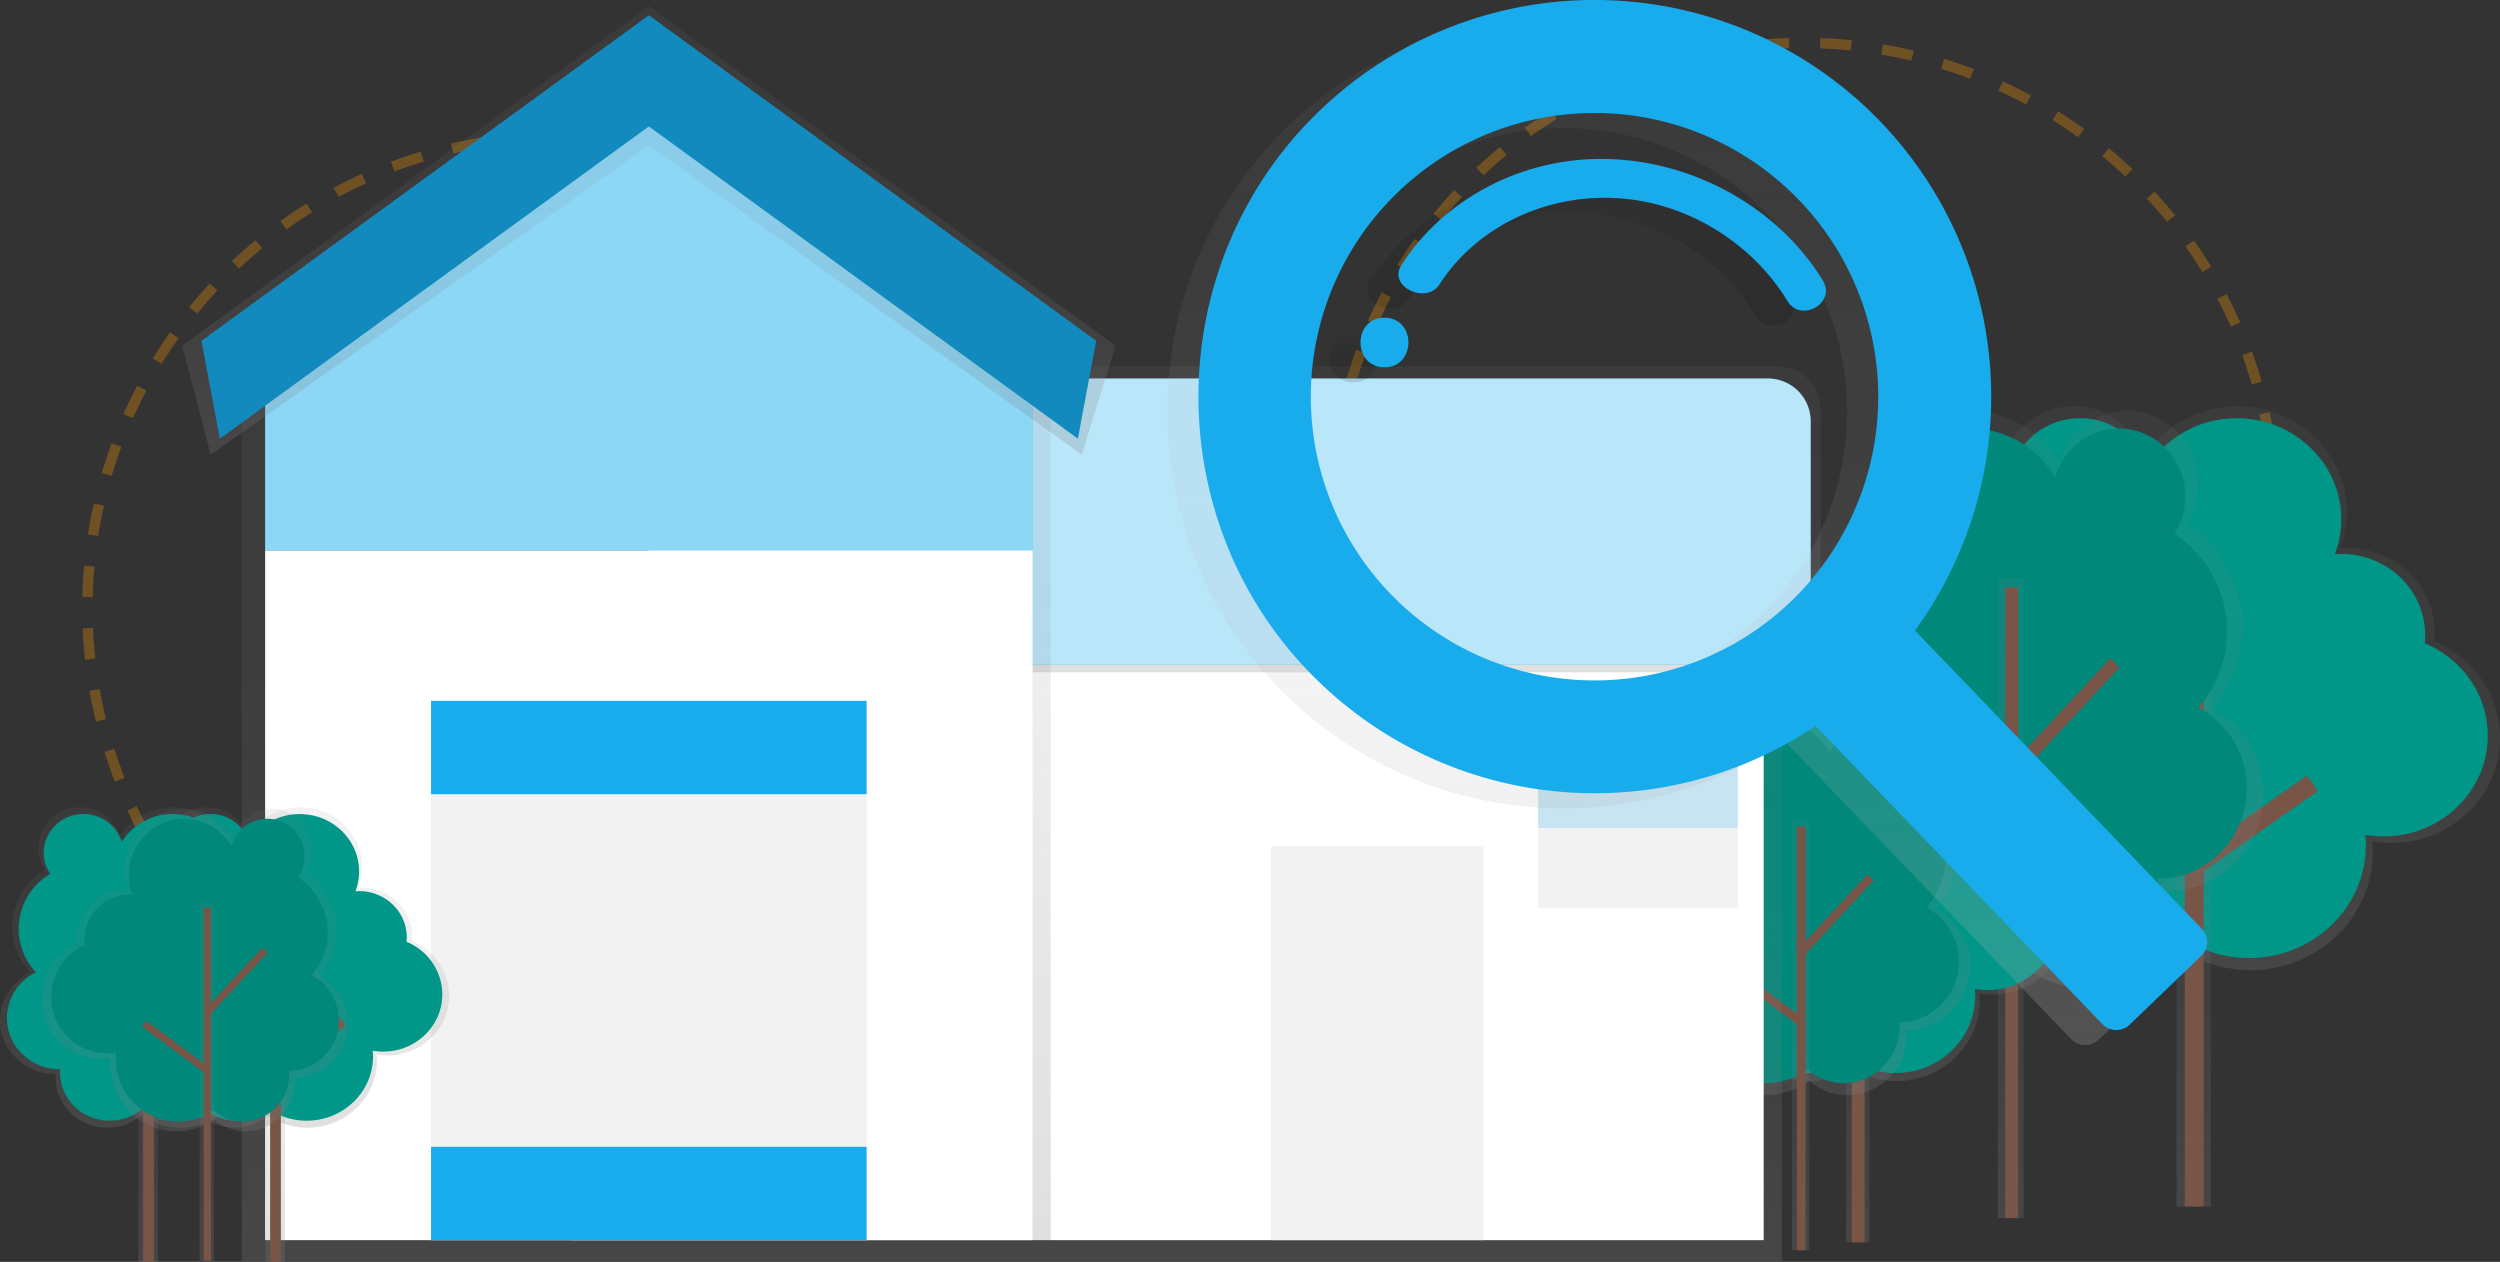 <svg id="3c305dcd-fc8d-4b55-a00e-82dc73cd93c6" data-name="Layer 1" xmlns="http://www.w3.org/2000/svg" xmlns:xlink="http://www.w3.org/1999/xlink" width="964.26" height="486.72" viewBox="0 0 964.26 486.72"><rect x="0" y="0" width="964.26" height="486.72" fill="#333333" stroke="none"/><defs><linearGradient id="78f90e6d-b24a-44d2-9f86-3fdf1c79ab28" x1="1001.2" y1="623.61" x2="1001.2" y2="406.11" gradientUnits="userSpaceOnUse"><stop offset="0" stop-color="gray" stop-opacity="0.25"/><stop offset="0.54" stop-color="gray" stop-opacity="0.12"/><stop offset="1" stop-color="gray" stop-opacity="0.1"/></linearGradient><linearGradient id="a2d5f515-de48-4f00-acad-c4726f878aac" x1="846.11" y1="465.37" x2="846.11" y2="223.13" xlink:href="#78f90e6d-b24a-44d2-9f86-3fdf1c79ab28"/><linearGradient id="70d1009e-dace-48dc-ab15-aedd5e3b03e6" x1="913.68" y1="630.19" x2="913.68" y2="407.89" xlink:href="#78f90e6d-b24a-44d2-9f86-3fdf1c79ab28"/><linearGradient id="9d354d98-a887-4f91-9102-a75a5431dd3b" x1="775.55" y1="469.82" x2="775.55" y2="223.04" xlink:href="#78f90e6d-b24a-44d2-9f86-3fdf1c79ab28"/><linearGradient id="ad5409f9-492b-4351-8333-b0e7b9fbef2b" x1="868.85" y1="666.48" x2="868.85" y2="518.27" xlink:href="#78f90e6d-b24a-44d2-9f86-3fdf1c79ab28"/><linearGradient id="bff858af-3bff-4656-bc49-4e0ce7b6f418" x1="716.56" y1="479.18" x2="716.56" y2="314.11" xlink:href="#78f90e6d-b24a-44d2-9f86-3fdf1c79ab28"/><linearGradient id="9646795a-0dc7-4a1c-aa48-1a0444241a64" x1="835.31" y1="671.87" x2="835.31" y2="522.66" xlink:href="#78f90e6d-b24a-44d2-9f86-3fdf1c79ab28"/><linearGradient id="e954bb2d-a63d-48e0-a08e-512ca674347f" x1="694.5" y1="482.21" x2="694.5" y2="316.57" xlink:href="#78f90e6d-b24a-44d2-9f86-3fdf1c79ab28"/><linearGradient id="d9f3a3cc-a090-4b27-9824-db9019e9fbdf" x1="546.26" y1="486.33" x2="546.26" y2="235.33" xlink:href="#78f90e6d-b24a-44d2-9f86-3fdf1c79ab28"/><linearGradient id="bebe624b-dd80-4bfd-b5fb-36f1f92addf2" x1="622.57" y1="508.79" x2="622.57" y2="390.79" xlink:href="#78f90e6d-b24a-44d2-9f86-3fdf1c79ab28"/><linearGradient id="a99917ae-4a89-472a-9152-7d4c890b2f20" x1="249.26" y1="486.33" x2="249.26" y2="13.33" xlink:href="#78f90e6d-b24a-44d2-9f86-3fdf1c79ab28"/><linearGradient id="3d13e601-7b74-41be-a4f6-2a2c5df3e3e7" x1="250.26" y1="175.33" x2="250.26" y2="2.37" xlink:href="#78f90e6d-b24a-44d2-9f86-3fdf1c79ab28"/><linearGradient id="1919e53f-dd67-48bc-94b3-535fb113a6c8" x1="257.43" y1="684.36" x2="257.43" y2="560.8" xlink:href="#78f90e6d-b24a-44d2-9f86-3fdf1c79ab28"/><linearGradient id="595c306e-168d-4085-ab46-670711e52ff5" x1="106.14" y1="486.72" x2="106.14" y2="349.11" xlink:href="#78f90e6d-b24a-44d2-9f86-3fdf1c79ab28"/><linearGradient id="c7fb197d-4001-483a-882b-f14ca460811a" x1="208.43" y1="684.36" x2="208.43" y2="560.8" xlink:href="#78f90e6d-b24a-44d2-9f86-3fdf1c79ab28"/><linearGradient id="6a841889-cb28-426a-925d-d1c1f8724da8" x1="57.14" y1="486.72" x2="57.14" y2="349.11" xlink:href="#78f90e6d-b24a-44d2-9f86-3fdf1c79ab28"/><linearGradient id="5c82545c-e5e3-4953-955f-bf0089f1e97a" x1="221.48" y1="685.85" x2="221.48" y2="561.46" xlink:href="#78f90e6d-b24a-44d2-9f86-3fdf1c79ab28"/><linearGradient id="53fdcf2b-8327-4d89-b36d-71a6ad642ea4" x1="79.75" y1="486.25" x2="79.75" y2="348.16" xlink:href="#78f90e6d-b24a-44d2-9f86-3fdf1c79ab28"/><linearGradient id="2fa7ee9e-16f3-4285-a1b9-f91a38b07546" x1="791.07" y1="652.6" x2="791.07" y2="255.28" gradientUnits="userSpaceOnUse"><stop offset="0" stop-color="#b3b3b3" stop-opacity="0.25"/><stop offset="0.54" stop-color="#b3b3b3" stop-opacity="0.1"/><stop offset="1" stop-color="#b3b3b3" stop-opacity="0.05"/></linearGradient><linearGradient id="1d6e68af-1823-4deb-b27c-c7781de2c421" x1="668.29" y1="396.98" x2="668.29" y2="377.85" gradientUnits="userSpaceOnUse"><stop offset="0" stop-opacity="0.12"/><stop offset="0.55" stop-opacity="0.09"/><stop offset="1" stop-opacity="0.02"/></linearGradient><linearGradient id="4b1a7092-3747-45a4-a541-b9b6a299c3dc" x1="756.12" y1="375.04" x2="756.12" y2="316.56" xlink:href="#1d6e68af-1823-4deb-b27c-c7781de2c421"/></defs><title>house searching</title><circle cx="215.7" cy="234.54" r="182" fill="none" stroke="#ff9800" stroke-miterlimit="10" stroke-width="4" stroke-dasharray="12" opacity="0.3"/><circle cx="695.7" cy="198.54" r="182" fill="none" stroke="#ff9800" stroke-miterlimit="10" stroke-width="4" stroke-dasharray="12" opacity="0.3"/><g id="ff8ee4b4-5abc-4927-bead-5d69132ee8f9" data-name="&lt;Group&gt;"><path d="M912.36,518.33a45,45,0,0,1-12.22-30.79,45.71,45.71,0,0,1,22.42-39.07,26.53,26.53,0,0,1-4.68-15c0-15.09,12.66-27.32,28.28-27.32a28.15,28.15,0,0,1,27.13,19.67,42.43,42.43,0,0,1,36.08-19.67c23.27,0,42.14,18.23,42.14,40.71a39.4,39.4,0,0,1-2.58,14.05c.85-.06,1.71-.13,2.58-.13,18.68,0,33.82,14.63,33.82,32.68a31.94,31.94,0,0,1-.17,3.3c14.94,6.22,25.4,20.57,25.4,37.28,0,22.41-18.8,40.58-42,40.58a43.65,43.65,0,0,1-7.27-.62c.12,1.35.2,2.72.2,4.1,0,25.15-21.1,45.54-47.13,45.54a48,48,0,0,1-26.84-8.11,35.78,35.78,0,0,1-22.79,8.11c-19.45,0-35.21-15.23-35.21-34,0-.81.07-1.61.13-2.41h-.13c-20.82,0-37.7-16.31-37.7-36.43A36.3,36.3,0,0,1,912.36,518.33Z" transform="translate(-146.3 -249.46)" fill="url(#78f90e6d-b24a-44d2-9f86-3fdf1c79ab28)"/></g><path id="c200c6c4-addf-434c-9e0f-5ce7230e9a19" data-name="&lt;Path&gt;" d="M916.17,518.18a43.1,43.1,0,0,1-11.69-29.47,43.75,43.75,0,0,1,21.46-37.4,25.39,25.39,0,0,1-4.48-14.39c0-14.44,12.12-26.15,27.07-26.15a27,27,0,0,1,26,18.82A40.62,40.62,0,0,1,1009,410.78c22.28,0,40.33,17.45,40.33,39a37.72,37.72,0,0,1-2.47,13.45c.82-.06,1.64-.12,2.47-.12,17.88,0,32.37,14,32.37,31.28a30.57,30.57,0,0,1-.17,3.16c14.3,6,24.31,19.69,24.31,35.68,0,21.45-18,38.84-40.2,38.84a41.78,41.78,0,0,1-7-.59c.12,1.29.19,2.6.19,3.92,0,24.07-20.2,43.58-45.11,43.58a46,46,0,0,1-25.69-7.76A34.25,34.25,0,0,1,966.3,619c-18.61,0-33.7-14.58-33.7-32.56,0-.78.06-1.54.12-2.31h-.12c-19.93,0-36.09-15.61-36.09-34.87A34.75,34.75,0,0,1,916.17,518.18Z" transform="translate(-146.3 -249.46)" fill="#009688"/><line id="4f2fbb80-d4ec-4696-8eab-975803e285fc" data-name="&lt;Path&gt;" x1="846.33" y1="223.13" x2="846.33" y2="465.37" fill="#795548"/><rect x="839.51" y="223.13" width="13.19" height="242.23" fill="url(#a2d5f515-de48-4f00-acad-c4726f878aac)"/><rect x="842.68" y="223.13" width="7.3" height="242.23" fill="#795548"/><line id="964f69dd-bb5e-4ecb-a4f0-6b0cfaf1e31d" data-name="&lt;Path&gt;" x1="847.07" y1="295.68" x2="803.81" y2="251.56" fill="#795548"/><rect x="968.09" y="492.19" width="7.3" height="61.79" transform="translate(-234.66 580.34) rotate(-44.43)" fill="#795548"/><line id="72c4e71e-02d3-4be2-bc6f-3754e61bbdeb" data-name="&lt;Path&gt;" x1="847.07" y1="333.6" x2="891.91" y2="302.14" fill="#795548"/><rect x="988.4" y="563.68" width="54.78" height="7.3" transform="translate(-287.88 436.96) rotate(-35.06)" fill="#795548"/><g id="09ddf46a-2bb3-497c-83d6-f7ff730d3d58" data-name="&lt;Group&gt;"><path d="M999.45,522.58a47.74,47.74,0,0,0-9.85-71.4,28.23,28.23,0,0,0,4.52-15.37c0-15.42-12.22-27.92-27.3-27.92a27.39,27.39,0,0,0-26.2,20.1,40.49,40.49,0,0,0-34.83-20.1c-22.47,0-40.69,18.63-40.69,41.61a42.37,42.37,0,0,0,2.49,14.36c-.82-.06-1.65-.13-2.49-.13-18,0-32.66,15-32.66,33.4,0,1.14.06,2.26.17,3.37a41.51,41.51,0,0,0-24.53,38.1c0,22.91,18.16,41.48,40.55,41.48a39.87,39.87,0,0,0,7-.63c-.12,1.38-.19,2.78-.19,4.19,0,25.7,20.37,46.54,45.51,46.54a44.59,44.59,0,0,0,25.91-8.29,33.4,33.4,0,0,0,22,8.29c18.78,0,34-15.57,34-34.77,0-.83-.07-1.65-.12-2.47h.12c20.11,0,36.4-16.67,36.4-37.23A37.32,37.32,0,0,0,999.45,522.58Z" transform="translate(-146.3 -249.46)" fill="url(#70d1009e-dace-48dc-ab15-aedd5e3b03e6)"/></g><path id="c2060184-c570-49c2-acda-2f80a9472e25" data-name="&lt;Path&gt;" d="M994.19,522.36a44.81,44.81,0,0,0-9.25-67,26.5,26.5,0,0,0,4.24-14.43c0-14.48-11.47-26.21-25.63-26.21A25.71,25.71,0,0,0,939,433.58a38,38,0,0,0-32.7-18.87c-21.09,0-38.19,17.49-38.19,39.06a39.77,39.77,0,0,0,2.34,13.48c-.77-.06-1.55-.12-2.34-.12-16.93,0-30.65,14-30.65,31.35,0,1.07.05,2.12.16,3.16a39,39,0,0,0-23,35.77c0,21.5,17,38.93,38.07,38.93a37.43,37.43,0,0,0,6.59-.59c-.11,1.3-.18,2.61-.18,3.93,0,24.13,19.12,43.68,42.71,43.68a41.85,41.85,0,0,0,24.32-7.78,31.35,31.35,0,0,0,20.65,7.78c17.62,0,31.91-14.61,31.91-32.64,0-.78-.06-1.55-.11-2.32h.11c18.87,0,34.17-15.65,34.17-34.95A35,35,0,0,0,994.19,522.36Z" transform="translate(-146.3 -249.46)" fill="#00897b"/><rect x="770.59" y="223.04" width="9.92" height="246.78" fill="url(#9d354d98-a887-4f91-9102-a75a5431dd3b)"/><rect x="773.41" y="226.51" width="4.99" height="243.31" fill="#795548"/><rect x="911.43" y="524.78" width="60.28" height="4.99" transform="translate(-231.37 610.35) rotate(-47.2)" fill="#795548"/><rect x="897.36" y="545.18" width="4.99" height="52.89" transform="translate(-241.86 703.78) rotate(-53.4)" fill="#795548"/><g id="db20f295-6229-40c0-b196-6bb997b23afd" data-name="&lt;Group&gt;"><path d="M808.31,594.74a30.69,30.69,0,0,1-8.32-21,31.15,31.15,0,0,1,15.28-26.62,18.08,18.08,0,0,1-3.19-10.25c0-10.28,8.63-18.62,19.27-18.62a19.19,19.19,0,0,1,18.49,13.4,28.92,28.92,0,0,1,24.59-13.4c15.86,0,28.72,12.42,28.72,27.74a26.85,26.85,0,0,1-1.76,9.58c.58,0,1.16-.09,1.76-.09,12.73,0,23,10,23,22.27a21.77,21.77,0,0,1-.12,2.25,27.65,27.65,0,0,1,17.31,25.41c0,15.27-12.81,27.65-28.62,27.65a29.75,29.75,0,0,1-5-.42c.09.92.14,1.85.14,2.79,0,17.14-14.38,31-32.12,31A32.74,32.74,0,0,1,859.53,661,24.38,24.38,0,0,1,844,666.48c-13.25,0-24-10.38-24-23.18,0-.56,0-1.1.09-1.64H820c-14.19,0-25.69-11.11-25.69-24.82A24.74,24.74,0,0,1,808.31,594.74Z" transform="translate(-146.3 -249.46)" fill="url(#ad5409f9-492b-4351-8333-b0e7b9fbef2b)"/></g><path id="3f6c00ca-74d6-4e4e-a4d6-8f160f37aa24" data-name="&lt;Path&gt;" d="M810.9,594.64a29.37,29.37,0,0,1-8-20.08,29.81,29.81,0,0,1,14.63-25.48,17.3,17.3,0,0,1-3.05-9.81c0-9.84,8.26-17.82,18.44-17.82a18.36,18.36,0,0,1,17.7,12.83,27.68,27.68,0,0,1,23.53-12.83c15.18,0,27.49,11.89,27.49,26.56a25.7,25.7,0,0,1-1.68,9.17c.56,0,1.11-.08,1.68-.08,12.18,0,22.06,9.54,22.06,21.31a20.83,20.83,0,0,1-.11,2.15,26.47,26.47,0,0,1,16.57,24.32c0,14.62-12.27,26.47-27.4,26.47a28.47,28.47,0,0,1-4.74-.4c.08.88.13,1.77.13,2.67,0,16.4-13.76,29.7-30.74,29.7a31.34,31.34,0,0,1-17.5-5.29,23.34,23.34,0,0,1-14.86,5.29c-12.68,0-23-9.93-23-22.19,0-.53,0-1.05.08-1.57h-.08c-13.58,0-24.59-10.64-24.59-23.76A23.68,23.68,0,0,1,810.9,594.64Z" transform="translate(-146.3 -249.46)" fill="#009688"/><line id="8a7e076a-6ecd-440d-86c8-bd2eb9f9fc08" data-name="&lt;Path&gt;" x1="716.71" y1="314.11" x2="716.71" y2="479.18" fill="#795548"/><rect x="712.06" y="314.11" width="8.99" height="165.07" fill="url(#bff858af-3bff-4656-bc49-4e0ce7b6f418)"/><rect x="714.22" y="314.11" width="4.97" height="165.07" fill="#795548"/><line id="cd90862a-73c1-467f-8a8f-23aaf7962413" data-name="&lt;Path&gt;" x1="717.21" y1="363.55" x2="687.74" y2="333.48" fill="#795548"/><rect x="846.29" y="576.92" width="4.97" height="42.1" transform="translate(-322.25 515.67) rotate(-44.43)" fill="#795548"/><line id="f406e355-8aa2-4ce0-9f47-8fc27dbb63cd" data-name="&lt;Path&gt;" x1="717.21" y1="389.39" x2="747.77" y2="367.95" fill="#795548"/><rect x="860.13" y="625.64" width="37.33" height="4.97" transform="translate(-347.66 369.3) rotate(-35.06)" fill="#795548"/><g id="af04bae7-87e5-447e-b22a-307a28405780" data-name="&lt;Group&gt;"><path d="M892.88,599.64a32,32,0,0,0-6.61-47.92,19,19,0,0,0,3-10.32,18.28,18.28,0,0,0-35.91-5.25A27.18,27.18,0,0,0,830,522.66c-15.08,0-27.31,12.5-27.31,27.93a28.44,28.44,0,0,0,1.67,9.64c-.55,0-1.11-.09-1.67-.09a22.17,22.17,0,0,0-21.92,22.42c0,.76,0,1.52.11,2.26a27.86,27.86,0,0,0-16.46,25.58c0,15.37,12.19,27.84,27.22,27.84a26.76,26.76,0,0,0,4.71-.42c-.08.93-.13,1.86-.13,2.81,0,17.25,13.68,31.24,30.54,31.24a29.93,29.93,0,0,0,17.39-5.56,22.42,22.42,0,0,0,14.77,5.56,23.08,23.08,0,0,0,22.82-23.34c0-.56,0-1.11-.08-1.66h.08c13.5,0,24.44-11.19,24.44-25A25.05,25.05,0,0,0,892.88,599.64Z" transform="translate(-146.3 -249.46)" fill="url(#9646795a-0dc7-4a1c-aa48-1a0444241a64)"/></g><path id="e5433075-9388-42ed-900f-702a5a1be897" data-name="&lt;Path&gt;" d="M889.35,599.5a30.08,30.08,0,0,0-6.21-45,17.79,17.79,0,0,0,2.85-9.68,17.16,17.16,0,0,0-33.71-4.93,25.51,25.51,0,0,0-21.95-12.66c-14.16,0-25.63,11.74-25.63,26.22a26.69,26.69,0,0,0,1.57,9.05c-.52,0-1-.08-1.57-.08a20.81,20.81,0,0,0-20.57,21c0,.72,0,1.43.1,2.12a26.15,26.15,0,0,0-15.45,24c0,14.43,11.44,26.13,25.55,26.13a25.12,25.12,0,0,0,4.42-.4c-.08.87-.12,1.75-.12,2.64,0,16.19,12.84,29.32,28.67,29.32a28.09,28.09,0,0,0,16.33-5.22,21,21,0,0,0,13.86,5.22,21.67,21.67,0,0,0,21.42-21.9c0-.52,0-1-.08-1.55h.08a23.2,23.2,0,0,0,22.94-23.46A23.51,23.51,0,0,0,889.35,599.5Z" transform="translate(-146.3 -249.46)" fill="#00897b"/><rect x="691.17" y="316.57" width="6.66" height="165.64" fill="url(#e954bb2d-a63d-48e0-a08e-512ca674347f)"/><rect x="693.06" y="318.9" width="3.35" height="163.31" fill="#795548"/><rect x="833.8" y="601.12" width="40.46" height="3.35" transform="translate(-314.84 570.34) rotate(-47.2)" fill="#795548"/><rect x="824.36" y="614.81" width="3.35" height="35.5" transform="translate(-320.6 669.12) rotate(-53.4)" fill="#795548"/><rect x="405.26" y="235.33" width="282" height="251" fill="url(#d9f3a3cc-a090-4b27-9824-db9019e9fbdf)"/><rect x="220.26" y="235.33" width="460" height="243" fill="#fff"/><path d="M848.57,508.79h-452v-118h435.5a16.5,16.5,0,0,1,16.5,16.5Z" transform="translate(-146.3 -249.46)" fill="url(#bebe624b-dd80-4bfd-b5fb-36f1f92addf2)"/><path d="M250.26,146H681.88a16.5,16.5,0,0,1,16.5,16.5v93.79a0,0,0,0,1,0,0H250.26a0,0,0,0,1,0,0V146A0,0,0,0,1,250.26,146Z" fill="#18ACED"/><path d="M250.26,146H681.88a16.5,16.5,0,0,1,16.5,16.5v93.79a0,0,0,0,1,0,0H250.26a0,0,0,0,1,0,0V146A0,0,0,0,1,250.26,146Z" fill="#fff" opacity="0.7"/><polygon points="249.26 13.32 93.26 123.18 93.26 215.75 93.26 486.32 405.26 486.32 405.26 215.75 405.26 123.18 249.26 13.32" fill="url(#a99917ae-4a89-472a-9152-7d4c890b2f20)"/><polygon points="398.26 121.33 250.26 13.32 102.26 121.33 102.26 212.32 398.26 212.32 398.26 121.33" fill="#18ACED"/><polygon points="398.26 121.33 250.26 13.32 102.26 121.33 102.26 212.32 398.26 212.32 398.26 121.33" fill="#fff" opacity="0.5"/><rect x="102.26" y="212.33" width="296" height="266" fill="#fff"/><polygon points="417.26 175.32 250.26 56.07 81.26 175.32 70.26 133.38 250.26 2.37 430.26 133.38 417.26 175.32" fill="url(#3d13e601-7b74-41be-a4f6-2a2c5df3e3e7)"/><polygon points="415.73 169.18 250.26 48.75 84.8 169.18 77.73 131.47 250.26 5.91 422.8 131.47 415.73 169.18" fill="#18ACED"/><polygon points="415.73 169.18 250.26 48.75 84.8 169.18 77.73 131.47 250.26 5.91 422.8 131.47 415.73 169.18" opacity="0.2"/><rect x="166.26" y="270.33" width="168" height="208" fill="#f2f2f2"/><rect x="166.26" y="270.33" width="168" height="36" fill="#18ACED"/><rect x="166.26" y="442.33" width="168" height="36" fill="#18ACED"/><path d="M677.9,653a1.5,1.5,0,0,0,0-3,1.5,1.5,0,0,0,0,3Z" transform="translate(-146.3 -249.46)" fill="lime"/><rect x="490.26" y="326.33" width="82" height="152" fill="#f2f2f2"/><rect x="593.26" y="294.33" width="77" height="56" fill="#f2f2f2"/><rect x="593.26" y="294.33" width="77" height="25" fill="#18ACED" opacity="0.2"/><g id="47cb54cf-6c9b-4864-bf0d-76585f8d162f" data-name="&lt;Group&gt;"><path d="M207,624.55A25.58,25.58,0,0,1,200,607.06a26,26,0,0,1,12.74-22.19,15.07,15.07,0,0,1-2.66-8.54,15.8,15.8,0,0,1,16.06-15.52A16,16,0,0,1,241.58,572a24.11,24.11,0,0,1,20.5-11.17c13.22,0,23.94,10.36,23.94,23.13a22.39,22.39,0,0,1-1.47,8c.49,0,1-.07,1.47-.07,10.61,0,19.21,8.31,19.21,18.56a18.15,18.15,0,0,1-.1,1.87,23.05,23.05,0,0,1,14.43,21.18c0,12.73-10.68,23.05-23.86,23.05a24.8,24.8,0,0,1-4.13-.35c.07.77.11,1.54.11,2.33,0,14.29-12,25.87-26.77,25.87a27.29,27.29,0,0,1-15.25-4.61,20.33,20.33,0,0,1-12.95,4.61c-11,0-20-8.65-20-19.33,0-.46,0-.92.07-1.37h-.07c-11.83,0-21.42-9.27-21.42-20.69A20.62,20.62,0,0,1,207,624.55Z" transform="translate(-146.3 -249.46)" fill="url(#1919e53f-dd67-48bc-94b3-535fb113a6c8)"/></g><path id="3ed80c62-65f0-4ea6-94fa-12b45cf1e111" data-name="&lt;Path&gt;" d="M209.13,624.47a24.49,24.49,0,0,1-6.64-16.74,24.85,24.85,0,0,1,12.19-21.24,14.42,14.42,0,0,1-2.54-8.18,15.12,15.12,0,0,1,15.38-14.86,15.31,15.31,0,0,1,14.75,10.69,23.07,23.07,0,0,1,19.62-10.69c12.65,0,22.91,9.91,22.91,22.14a21.43,21.43,0,0,1-1.4,7.64c.46,0,.93-.07,1.4-.07,10.16,0,18.39,8,18.39,17.77a17.37,17.37,0,0,1-.09,1.79A22.07,22.07,0,0,1,316.9,633c0,12.19-10.22,22.07-22.84,22.07a23.73,23.73,0,0,1-4-.34c.07.73.11,1.48.11,2.23,0,13.67-11.47,24.76-25.63,24.76A26.12,26.12,0,0,1,250,677.3a19.45,19.45,0,0,1-12.39,4.41c-10.57,0-19.14-8.28-19.14-18.5,0-.44,0-.88.07-1.31h-.07c-11.32,0-20.5-8.87-20.5-19.81A19.74,19.74,0,0,1,209.13,624.47Z" transform="translate(-146.3 -249.46)" fill="#009688"/><line id="b49a21fb-81f1-4431-9ecd-ca46c91409d2" data-name="&lt;Path&gt;" x1="106.27" y1="349.11" x2="106.27" y2="486.72" fill="#795548"/><rect x="102.39" y="349.11" width="7.5" height="137.61" fill="url(#595c306e-168d-4085-ab46-670711e52ff5)"/><rect x="104.19" y="349.11" width="4.14" height="137.61" fill="#795548"/><line id="46369620-a42d-4543-9046-c39c6dd80f7a" data-name="&lt;Path&gt;" x1="106.69" y1="390.32" x2="82.11" y2="365.25" fill="#795548"/><rect x="238.63" y="609.7" width="4.14" height="35.1" transform="translate(-516.59 98.36) rotate(-44.43)" fill="#795548"/><line id="062fca71-ec11-4619-a966-9015ca52f87c" data-name="&lt;Path&gt;" x1="106.69" y1="411.86" x2="132.16" y2="393.99" fill="#795548"/><rect x="250.16" y="650.31" width="31.12" height="4.14" transform="translate(-472.83 21.54) rotate(-35.06)" fill="#795548"/><g id="a27ca12e-65b6-46c0-899b-83e3c1e240bd" data-name="&lt;Group&gt;"><path d="M158,624.55A25.58,25.58,0,0,1,151,607.06a26,26,0,0,1,12.74-22.19,15.07,15.07,0,0,1-2.66-8.54,15.8,15.8,0,0,1,16.06-15.52A16,16,0,0,1,192.58,572a24.11,24.11,0,0,1,20.5-11.17c13.22,0,23.94,10.36,23.94,23.13a22.39,22.39,0,0,1-1.47,8c.49,0,1-.07,1.47-.07,10.61,0,19.21,8.31,19.21,18.56a18.15,18.15,0,0,1-.1,1.87,23.05,23.05,0,0,1,14.43,21.18c0,12.73-10.68,23.05-23.86,23.05a24.8,24.8,0,0,1-4.13-.35c.07.77.11,1.54.11,2.33,0,14.29-12,25.87-26.77,25.87a27.29,27.29,0,0,1-15.25-4.61,20.33,20.33,0,0,1-12.95,4.61c-11,0-20-8.65-20-19.33,0-.46,0-.92.07-1.37h-.07c-11.83,0-21.42-9.27-21.42-20.69A20.62,20.62,0,0,1,158,624.55Z" transform="translate(-146.3 -249.46)" fill="url(#c7fb197d-4001-483a-882b-f14ca460811a)"/></g><path id="685c56b8-497f-4668-a7ee-09f5fbc3598c" data-name="&lt;Path&gt;" d="M160.13,624.47a24.49,24.49,0,0,1-6.64-16.74,24.85,24.85,0,0,1,12.19-21.24,14.42,14.42,0,0,1-2.54-8.18,15.12,15.12,0,0,1,15.38-14.86,15.31,15.31,0,0,1,14.75,10.69,23.07,23.07,0,0,1,19.62-10.69c12.65,0,22.91,9.91,22.91,22.14a21.43,21.43,0,0,1-1.4,7.64c.46,0,.93-.07,1.4-.07,10.16,0,18.39,8,18.39,17.77a17.37,17.37,0,0,1-.09,1.79A22.07,22.07,0,0,1,267.9,633c0,12.19-10.22,22.07-22.84,22.07a23.73,23.73,0,0,1-4-.34c.07.73.11,1.48.11,2.23,0,13.67-11.47,24.76-25.63,24.76A26.12,26.12,0,0,1,201,677.3a19.45,19.45,0,0,1-12.39,4.41c-10.57,0-19.14-8.28-19.14-18.5,0-.44,0-.88.07-1.31h-.07c-11.32,0-20.5-8.87-20.5-19.81A19.74,19.74,0,0,1,160.13,624.47Z" transform="translate(-146.3 -249.46)" fill="#009688"/><line id="6da80e84-a8c0-407e-a753-005b95fbf056" data-name="&lt;Path&gt;" x1="57.27" y1="349.11" x2="57.27" y2="486.72" fill="#795548"/><rect x="53.39" y="349.11" width="7.5" height="137.61" fill="url(#6a841889-cb28-426a-925d-d1c1f8724da8)"/><rect x="55.19" y="349.11" width="4.14" height="137.61" fill="#795548"/><line id="956986cd-9b04-40a5-a6ac-3e412b0f623a" data-name="&lt;Path&gt;" x1="57.69" y1="390.32" x2="33.11" y2="365.25" fill="#795548"/><rect x="189.63" y="609.7" width="4.14" height="35.1" transform="translate(-530.59 64.06) rotate(-44.43)" fill="#795548"/><line id="52f85bb0-cc07-4469-ba3e-635298721117" data-name="&lt;Path&gt;" x1="57.69" y1="411.86" x2="83.16" y2="393.99" fill="#795548"/><rect x="201.16" y="650.31" width="31.12" height="4.14" transform="translate(-481.72 -6.6) rotate(-35.06)" fill="#795548"/><g id="2b13a509-cfb1-48b6-9a8a-884e17259990" data-name="&lt;Group&gt;"><path d="M269.47,625.64a26.71,26.71,0,0,0-5.51-40,15.8,15.8,0,0,0,2.53-8.6,15.24,15.24,0,0,0-29.94-4.38,22.66,22.66,0,0,0-19.49-11.25,23,23,0,0,0-22.77,23.28,23.71,23.71,0,0,0,1.39,8c-.46,0-.92-.07-1.39-.07A18.48,18.48,0,0,0,176,611.4c0,.64,0,1.27.09,1.89a23.23,23.23,0,0,0-13.72,21.32,23,23,0,0,0,22.69,23.21,22.31,22.31,0,0,0,3.93-.35c-.07.77-.11,1.55-.11,2.34,0,14.38,11.4,26,25.46,26a25,25,0,0,0,14.5-4.64,18.69,18.69,0,0,0,12.31,4.64,19.24,19.24,0,0,0,19-19.45c0-.47,0-.92-.07-1.38h.07a20.61,20.61,0,0,0,20.37-20.83A20.88,20.88,0,0,0,269.47,625.64Z" transform="translate(-146.3 -249.46)" fill="url(#5c82545c-e5e3-4953-955f-bf0089f1e97a)"/></g><path id="ffc97756-bf62-44e2-b6c0-20f8128ede8f" data-name="&lt;Path&gt;" d="M266.53,625.52a25.07,25.07,0,0,0-5.18-37.5,14.83,14.83,0,0,0,2.37-8.07,14.3,14.3,0,0,0-28.1-4.11,21.27,21.27,0,0,0-18.3-10.56A21.62,21.62,0,0,0,196,587.14a22.25,22.25,0,0,0,1.31,7.54c-.43,0-.87-.07-1.31-.07a17.35,17.35,0,0,0-17.15,17.54c0,.6,0,1.19.09,1.77a21.8,21.8,0,0,0-12.88,20,21.55,21.55,0,0,0,21.3,21.78,20.94,20.94,0,0,0,3.69-.33c-.06.73-.1,1.46-.1,2.2,0,13.5,10.7,24.44,23.9,24.44a23.42,23.42,0,0,0,13.61-4.35A17.54,17.54,0,0,0,240,682a18.06,18.06,0,0,0,17.86-18.26c0-.44,0-.87-.06-1.3h.06a19.34,19.34,0,0,0,19.12-19.56A19.6,19.6,0,0,0,266.53,625.52Z" transform="translate(-146.3 -249.46)" fill="#00897b"/><rect x="76.97" y="348.16" width="5.55" height="138.09" fill="url(#53fdcf2b-8327-4d89-b36d-71a6ad642ea4)"/><rect x="78.55" y="350.1" width="2.79" height="136.15" fill="#795548"/><rect x="220.22" y="626.87" width="33.73" height="2.79" transform="translate(-531.27 125.85) rotate(-47.2)" fill="#795548"/><rect x="212.35" y="638.29" width="2.79" height="29.6" transform="translate(-584.31 185.84) rotate(-53.4)" fill="#795548"/><path d="M859.63,302.24a153,153,0,0,0-219-1.65c-57.91,58.38-58.89,153.43-2.25,213A153,153,0,0,0,834.6,535.28l110.6,115a7.44,7.44,0,0,0,10.53.21L983.28,624a7.44,7.44,0,0,0,.21-10.53l-110.6-115A153,153,0,0,0,859.63,302.24ZM825.18,487.16a109.43,109.43,0,1,1,3-154.73A109.43,109.43,0,0,1,825.18,487.16Z" transform="translate(-146.3 -249.46)" fill="url(#2fa7ee9e-16f3-4285-a1b9-f91a38b07546)"/><path d="M668.29,377.85c-12.31,0-12.33,19.12,0,19.12S680.61,377.85,668.29,377.85Z" transform="translate(-146.3 -249.46)" fill="url(#1d6e68af-1823-4deb-b27c-c7781de2c421)"/><path d="M754.07,316.59c-33.12-.75-63.27,15.87-79.29,41-5.23,8.18,9.62,15.41,14.82,7.27,13.27-20.77,38.49-34,65.74-33.27,28.58.72,54.59,17.07,68.36,39.76,5.23,8.61,18.91.78,13.72-7.78C820.71,336,788.29,317.36,754.07,316.59Z" transform="translate(-146.3 -249.46)" fill="url(#4b1a7092-3747-45a4-a541-b9b6a299c3dc)"/><path d="M871.63,296.42a153,153,0,0,0-219-1.65c-57.91,58.38-58.89,153.43-2.25,213A153,153,0,0,0,846.6,529.46l110.6,115a7.44,7.44,0,0,0,10.53.21l27.56-26.5a7.44,7.44,0,0,0,.21-10.53l-110.6-115A153,153,0,0,0,871.63,296.42ZM837.18,481.34a109.43,109.43,0,1,1,3-154.73A109.43,109.43,0,0,1,837.18,481.34Z" transform="translate(-146.3 -249.46)" fill="#18ACED"/><path d="M680.29,372c-12.31,0-12.33,19.12,0,19.12S692.61,372,680.29,372Z" transform="translate(-146.3 -249.46)" fill="#18ACED"/><path d="M766.07,310.77c-33.12-.75-63.27,15.87-79.29,41-5.23,8.18,9.62,15.41,14.82,7.27,13.27-20.77,38.49-34,65.74-33.27,28.58.72,54.59,17.07,68.36,39.76,5.23,8.61,18.91.78,13.72-7.78C832.71,330.2,800.29,311.55,766.07,310.77Z" transform="translate(-146.3 -249.46)" fill="#18ACED"/></svg>